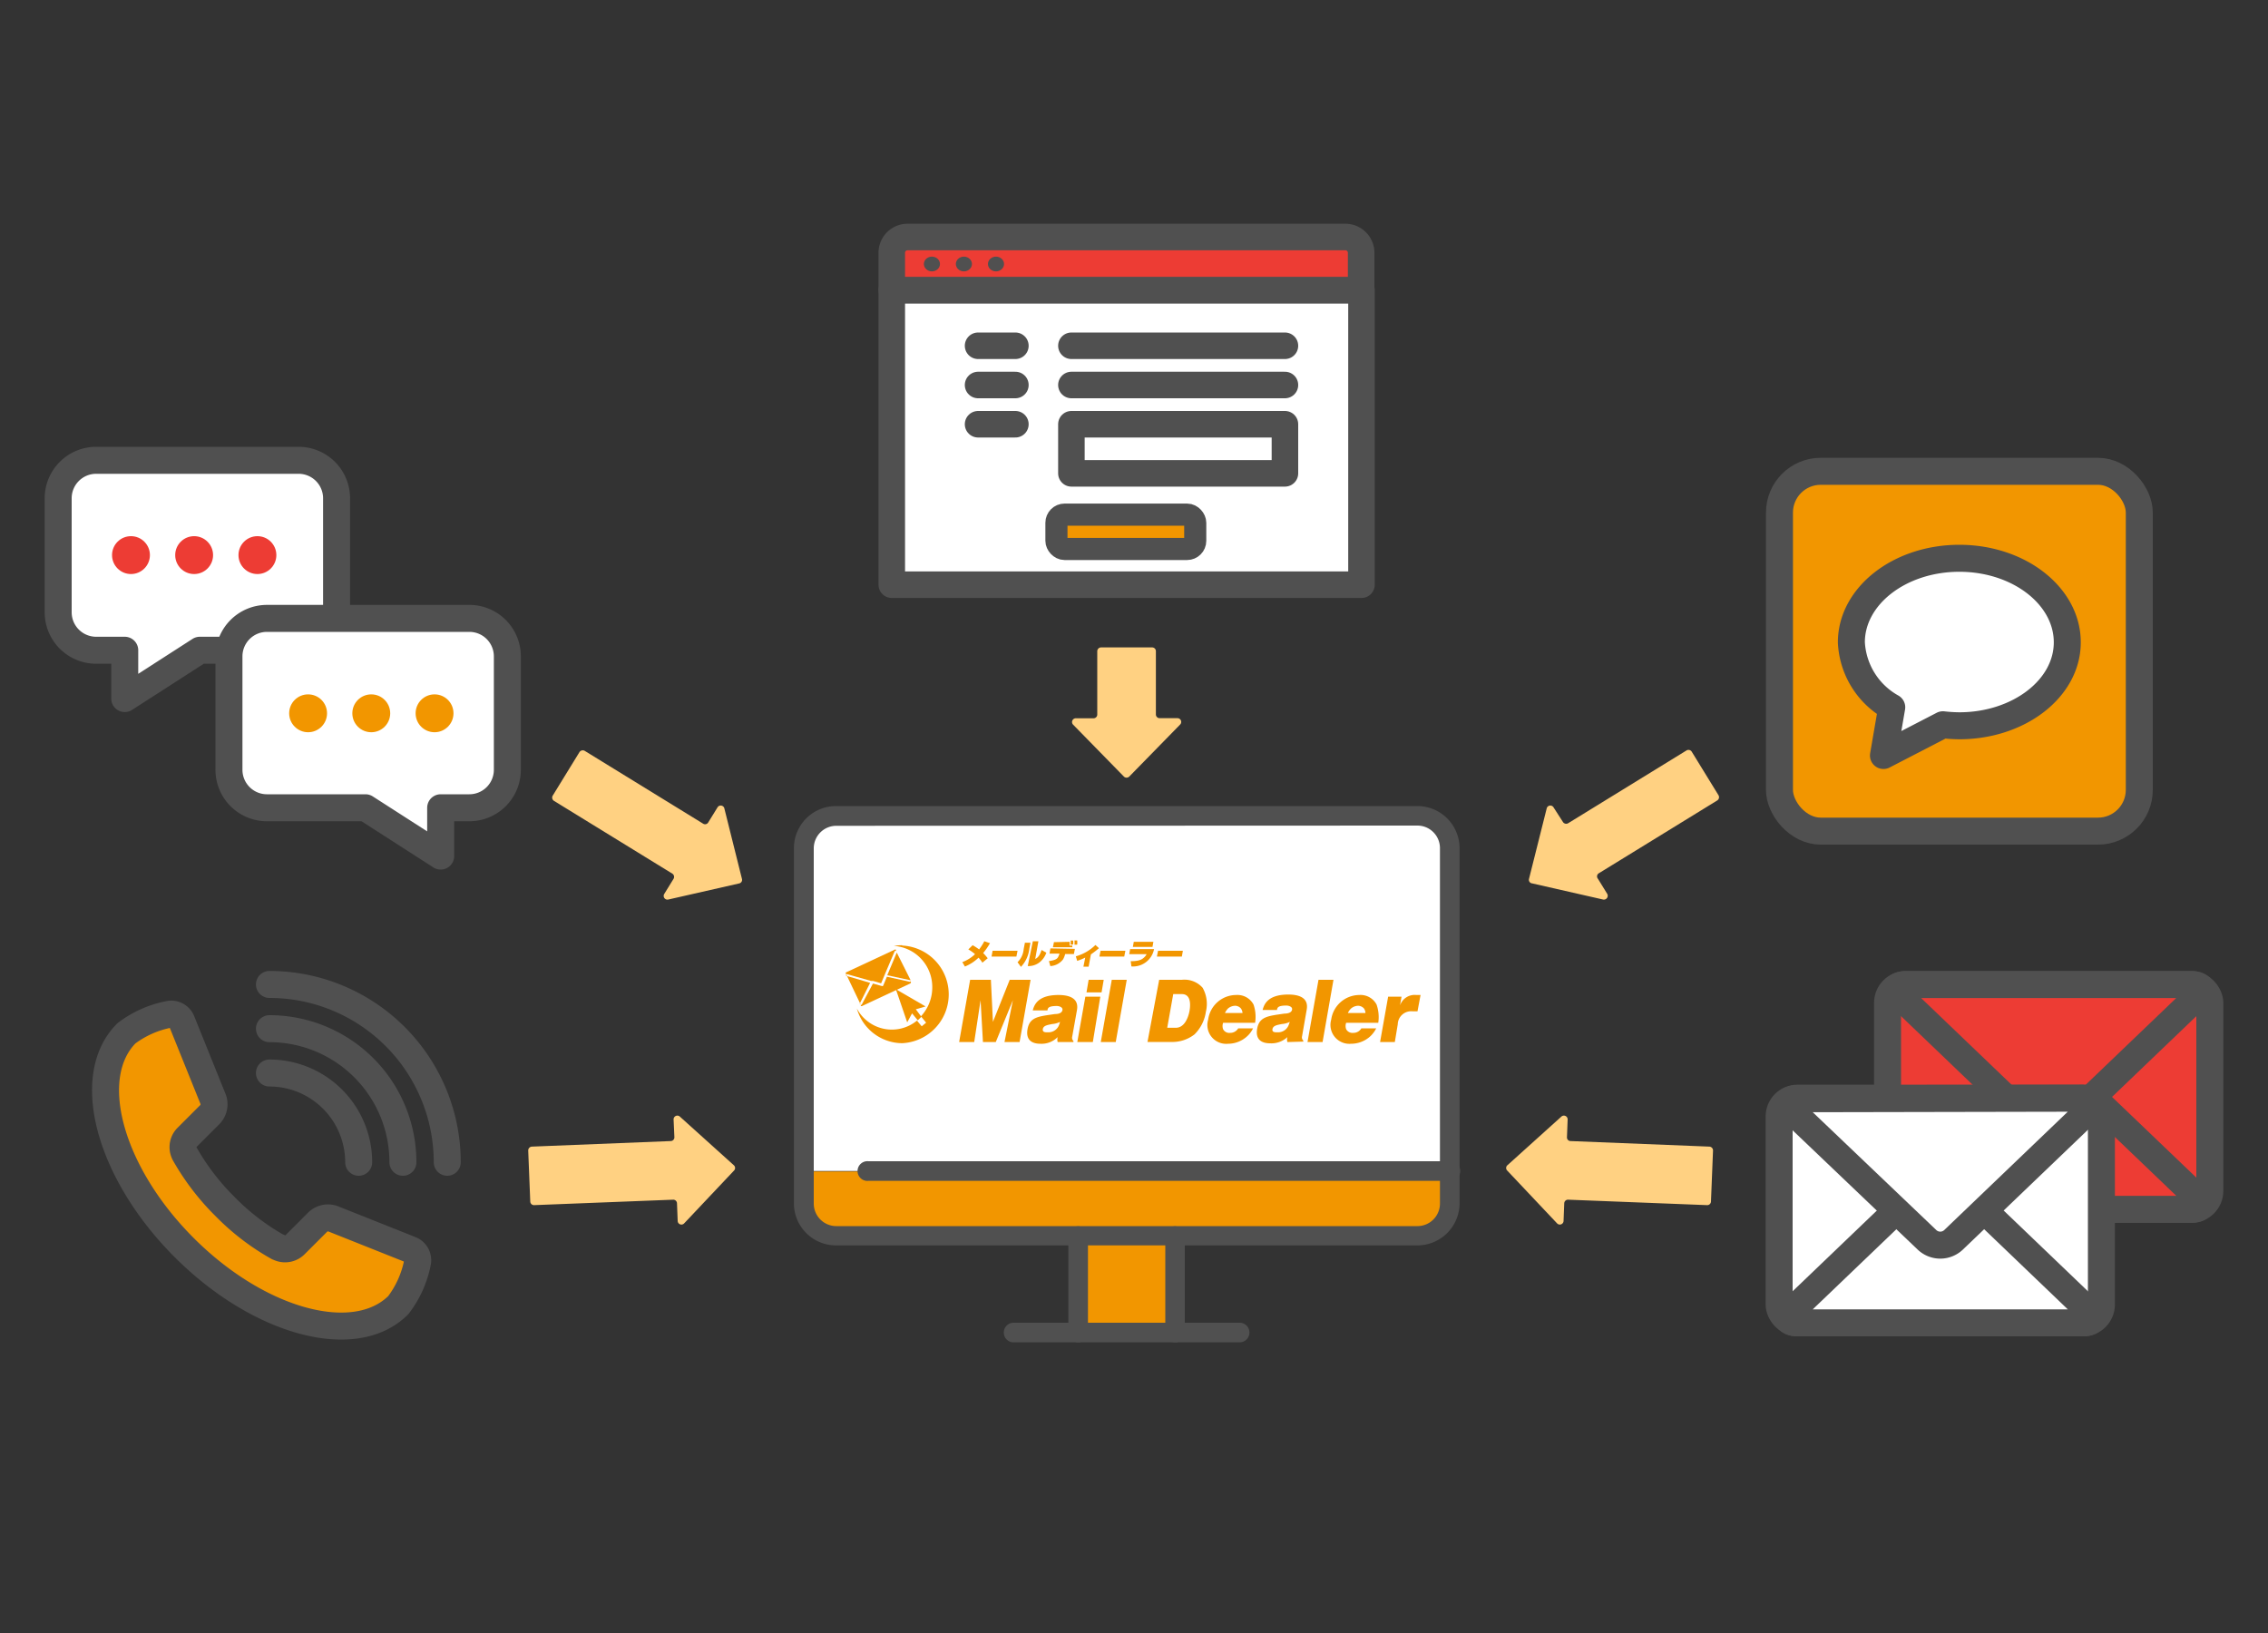 <svg xmlns="http://www.w3.org/2000/svg" viewBox="0 0 200 144"><rect x="0" y="0" width="200" height="144" fill="#333333" stroke="none"/><defs><style>.cls-1{fill:#ffd182;}.cls-14,.cls-2,.cls-9{fill:none;}.cls-11,.cls-13,.cls-2,.cls-3,.cls-6,.cls-7,.cls-8,.cls-9{stroke:#505050;}.cls-11,.cls-2,.cls-3,.cls-6,.cls-7,.cls-8,.cls-9{stroke-linecap:round;stroke-linejoin:round;}.cls-11,.cls-2,.cls-3{stroke-width:2.38px;}.cls-12,.cls-3,.cls-7{fill:#f29600;}.cls-4,.cls-8{fill:#ed3c34;}.cls-11,.cls-5,.cls-6{fill:#fff;}.cls-6,.cls-8,.cls-9{stroke-width:2.34px;}.cls-7{stroke-width:1.95px;}.cls-10,.cls-13{fill:#505050;}.cls-13{stroke-miterlimit:10;stroke-width:0.5px;}</style></defs><g id="レイヤー_2" data-name="レイヤー 2"><path class="cls-1" d="M65.19,77.9l-6.25,1.42a.33.33,0,0,1-.36-.5l.82-1.33a.34.34,0,0,0-.11-.45L48.85,70.62a.34.34,0,0,1-.11-.46l2.36-3.84a.35.35,0,0,1,.46-.11L62,72.63a.32.32,0,0,0,.45-.1l.82-1.33a.33.33,0,0,1,.61.1l1.55,6.21A.32.32,0,0,1,65.19,77.9Z"/><path class="cls-1" d="M99.12,68.49l-4.48-4.58a.33.33,0,0,1,.23-.57h1.56a.33.33,0,0,0,.33-.33V57.42a.34.34,0,0,1,.34-.33h4.5a.33.33,0,0,1,.33.33V63a.33.33,0,0,0,.33.33h1.56a.33.33,0,0,1,.24.57l-4.48,4.58A.34.34,0,0,1,99.12,68.49Z"/><path class="cls-1" d="M64.73,103.22l-4.4,4.66a.33.33,0,0,1-.57-.21l-.06-1.56a.33.33,0,0,0-.35-.32l-12.24.48a.33.33,0,0,1-.35-.32l-.18-4.5a.34.34,0,0,1,.32-.34l12.25-.49a.33.33,0,0,0,.32-.34l-.07-1.56a.33.33,0,0,1,.56-.25l4.76,4.29A.32.32,0,0,1,64.73,103.22Z"/><path class="cls-1" d="M135.12,77.9l6.24,1.42a.34.34,0,0,0,.37-.5l-.82-1.33A.32.32,0,0,1,141,77l10.44-6.42a.34.34,0,0,0,.1-.46l-2.36-3.84a.34.34,0,0,0-.45-.11l-10.44,6.42a.34.34,0,0,1-.46-.1L137,71.2a.33.33,0,0,0-.61.1l-1.56,6.21A.32.32,0,0,0,135.12,77.9Z"/><path class="cls-1" d="M132.91,103.22l4.4,4.66a.33.33,0,0,0,.57-.21l.06-1.56a.33.33,0,0,1,.35-.32l12.24.48a.33.33,0,0,0,.35-.32l.18-4.5a.34.34,0,0,0-.32-.34l-12.25-.49a.32.32,0,0,1-.31-.34l.06-1.56a.33.33,0,0,0-.56-.25l-4.76,4.29A.32.32,0,0,0,132.91,103.22Z"/><path class="cls-2" d="M23.76,94.62a7.87,7.87,0,0,1,7.87,7.87"/><path class="cls-2" d="M23.76,90.71a11.77,11.77,0,0,1,11.77,11.78"/><path class="cls-2" d="M23.76,86.81a15.68,15.68,0,0,1,15.68,15.68"/><path class="cls-3" d="M11.16,91.11h0c-3.82,3.81-1.54,12.28,5.08,18.9s15.08,8.89,18.89,5.07a9.08,9.08,0,0,0,1.69-3.78,1,1,0,0,0-.56-1.08l-6.93-2.76a1.31,1.31,0,0,0-1.3.29l-2,2a1.25,1.25,0,0,1-1.37.28l-.1-.06-.05,0a20.68,20.68,0,0,1-4.65-3.56,21.32,21.32,0,0,1-3.57-4.66.08.08,0,0,0,0,0,.54.54,0,0,1-.05-.11,1.22,1.22,0,0,1,.28-1.37l2-2a1.31,1.31,0,0,0,.29-1.3L16,90A1,1,0,0,0,15,89.43,9.09,9.09,0,0,0,11.16,91.11Z"/><rect class="cls-4" x="166.45" y="86.82" width="28.42" height="19.81" rx="1.61"/><rect class="cls-2" x="166.45" y="86.82" width="28.42" height="19.81" rx="1.61"/><path class="cls-4" d="M168.06,106.64c-.89,0-1.09-.5-.45-1.12L179.5,94.14a1.68,1.68,0,0,1,2.32,0l11.89,11.38c.64.62.44,1.12-.45,1.12Z"/><path class="cls-2" d="M168.06,106.64c-.89,0-1.09-.5-.45-1.12L179.5,94.14a1.68,1.68,0,0,1,2.32,0l11.89,11.38c.64.62.44,1.12-.45,1.12Z"/><path class="cls-4" d="M193.26,86.82c.89,0,1.09.5.45,1.11L181.82,99.32a1.7,1.7,0,0,1-2.32,0L167.61,87.93c-.64-.61-.44-1.11.45-1.11Z"/><path class="cls-2" d="M193.26,86.82c.89,0,1.09.5.45,1.11L181.82,99.32a1.7,1.7,0,0,1-2.32,0L167.61,87.93c-.64-.61-.44-1.11.45-1.11Z"/><rect class="cls-5" x="156.89" y="96.84" width="28.42" height="19.81" rx="1.61"/><rect class="cls-2" x="156.89" y="96.84" width="28.42" height="19.81" rx="1.61"/><path class="cls-5" d="M158.49,116.65c-.88,0-1.08-.5-.44-1.11l11.89-11.39a1.7,1.7,0,0,1,2.32,0l11.89,11.39c.63.61.43,1.11-.45,1.11Z"/><path class="cls-2" d="M158.49,116.65c-.88,0-1.08-.5-.44-1.11l11.89-11.39a1.7,1.7,0,0,1,2.32,0l11.89,11.39c.63.61.43,1.11-.45,1.11Z"/><path class="cls-5" d="M183.7,96.84c.88,0,1.08.5.45,1.11l-11.89,11.39a1.7,1.7,0,0,1-2.32,0L158.05,98c-.64-.61-.44-1.11.44-1.11Z"/><path class="cls-2" d="M183.7,96.84c.88,0,1.08.5.45,1.11l-11.89,11.39a1.7,1.7,0,0,1-2.32,0L158.05,98c-.64-.61-.44-1.11.44-1.11Z"/><rect class="cls-6" x="78.64" y="25.58" width="41.42" height="25.98"/><rect class="cls-6" x="94.48" y="37.41" width="18.83" height="4.33"/><rect class="cls-7" x="93.16" y="45.38" width="12.24" height="3.03" rx="0.72"/><path class="cls-8" d="M80,20.9h38.64a1.39,1.39,0,0,1,1.39,1.39v3.29a0,0,0,0,1,0,0H78.64a0,0,0,0,1,0,0V22.28A1.39,1.39,0,0,1,80,20.9Z"/><line class="cls-9" x1="94.48" y1="30.49" x2="113.31" y2="30.49"/><line class="cls-9" x1="86.25" y1="30.49" x2="89.54" y2="30.49"/><line class="cls-9" x1="94.48" y1="33.95" x2="113.31" y2="33.95"/><line class="cls-9" x1="86.25" y1="33.95" x2="89.54" y2="33.95"/><line class="cls-9" x1="86.25" y1="37.41" x2="89.54" y2="37.41"/><ellipse class="cls-10" cx="87.83" cy="23.28" rx="0.71" ry="0.65"/><ellipse class="cls-10" cx="82.18" cy="23.28" rx="0.71" ry="0.65"/><ellipse class="cls-10" cx="85" cy="23.28" rx="0.71" ry="0.65"/><rect class="cls-3" x="156.92" y="41.56" width="31.73" height="31.73" rx="3.64"/><path class="cls-11" d="M163.26,56.64c0-4.09,4.26-7.41,9.52-7.41s9.52,3.32,9.52,7.41S178,64,172.78,64a13.76,13.76,0,0,1-1.45-.09l-5.24,2.71.73-4.25A6.94,6.94,0,0,1,163.26,56.64Z"/><path class="cls-11" d="M26.33,40.59H8.48a3.35,3.35,0,0,0-3.35,3.34V54a3.35,3.35,0,0,0,3.35,3.34H11v4.26l6.62-4.26h8.7A3.35,3.35,0,0,0,29.68,54v-10A3.35,3.35,0,0,0,26.33,40.59Z"/><circle class="cls-4" cx="11.55" cy="48.95" r="1.67"/><circle class="cls-4" cx="17.12" cy="48.95" r="1.67"/><circle class="cls-4" cx="22.7" cy="48.95" r="1.67"/><path class="cls-11" d="M23.54,54.53H41.39a3.35,3.35,0,0,1,3.35,3.35v10a3.35,3.35,0,0,1-3.35,3.35H38.86v4.26l-6.63-4.26H23.54a3.35,3.35,0,0,1-3.35-3.35v-10A3.35,3.35,0,0,1,23.54,54.53Z"/><circle class="cls-12" cx="38.32" cy="62.9" r="1.67"/><circle class="cls-12" cx="32.74" cy="62.9" r="1.67"/><circle class="cls-12" cx="27.17" cy="62.9" r="1.67"/><path class="cls-12" d="M127.82,103.26v2.85A2.85,2.85,0,0,1,125,109H73.72a2.86,2.86,0,0,1-2.85-2.85v-2.85h56.95Z"/><path class="cls-5" d="M127.82,103.26H70.87V74.79a2.86,2.86,0,0,1,2.85-2.85H125a2.85,2.85,0,0,1,2.84,2.85Z"/><rect class="cls-12" x="95.08" y="108.96" width="8.54" height="8.54"/><path class="cls-13" d="M125,109.57H73.72a3.46,3.46,0,0,1-3.46-3.46V74.79a3.46,3.46,0,0,1,3.46-3.46H125a3.47,3.47,0,0,1,3.46,3.46v31.32A3.47,3.47,0,0,1,125,109.57Zm-51.26-37a2.24,2.24,0,0,0-2.23,2.24v31.32a2.24,2.24,0,0,0,2.23,2.24H125a2.24,2.24,0,0,0,2.23-2.24V74.79A2.24,2.24,0,0,0,125,72.55Z"/><path class="cls-13" d="M109.31,118.12H89.38a.61.61,0,0,1-.61-.62.61.61,0,0,1,.61-.61h19.93a.61.61,0,0,1,.62.61A.62.62,0,0,1,109.31,118.12Z"/><path class="cls-13" d="M127.82,103.88H76.57a.62.62,0,1,1,0-1.23h51.25a.62.62,0,1,1,0,1.23Z"/><path class="cls-13" d="M103.62,118.12a.61.61,0,0,1-.61-.62V109a.61.61,0,0,1,1.22,0v8.54A.61.61,0,0,1,103.62,118.12Z"/><path class="cls-13" d="M95.08,118.12a.62.62,0,0,1-.62-.62V109a.61.61,0,0,1,.62-.61.61.61,0,0,1,.61.61v8.54A.61.61,0,0,1,95.08,118.12Z"/><g id="MDロゴ"><path class="cls-12" d="M75.82,88.49l.91-1.82-2-.59h0a.09.09,0,1,1,0-.17l2.08.59.18,0,.71.21.28-.67.07-.17.85-2a.09.09,0,0,1,.12,0h0L79,83.75a.09.09,0,0,0-.12,0l-4.28,2a.09.09,0,0,0,0,.12l1.28,2.68A.06.06,0,0,1,75.82,88.49Z"/><path class="cls-12" d="M78.24,86l2,.43.06,0L79.08,84v0Z"/><path class="cls-12" d="M80.32,86.55l0-.11a.13.13,0,0,1,0,.06.09.09,0,0,1-.11.07l-2-.44-.32.77a.1.1,0,0,1-.09.06h0l-.82-.23L76,88.57a.11.11,0,0,1-.09.05h0l0,0,0,.1a.12.12,0,0,0,.05,0H76l4.28-2,0,0A.17.17,0,0,0,80.32,86.55Z"/><path class="cls-12" d="M75.83,88.58v0A0,0,0,0,0,75.83,88.58Z"/><path class="cls-12" d="M80.27,86.43h0Z"/><path class="cls-12" d="M79.55,83.35a4.28,4.28,0,0,0-.72.06,3.63,3.63,0,0,1,3.38,3.67,3.73,3.73,0,0,1-1,2.54l.46.56-.39.32L80.86,90a3.49,3.49,0,0,1-5.3-1.07,4.18,4.18,0,0,0,4,3.06,4.31,4.31,0,0,0,0-8.61"/><path class="cls-12" d="M81.22,89.62,80.76,89l.86-.25L79,87.23l1,2.92.43-.79.5.61c.12-.11.25-.23.36-.35"/><polygon class="cls-12" points="89.04 86.4 87.56 90.11 87.38 86.4 85.55 86.4 84.58 91.89 85.91 91.89 86.47 88.2 86.68 91.89 87.81 91.89 89.32 88.2 88.58 91.89 89.91 91.89 90.88 86.4 89.04 86.4"/><path class="cls-12" d="M93.48,90.11a1.89,1.89,0,0,1-.69.19c-.45.09-.78.14-.83.45s.29.28.46.28a1,1,0,0,0,1-.73Zm-.21,1.78a.8.8,0,0,1,0-.44,2,2,0,0,1-1.52.59c-.55,0-1.33-.18-1.14-1.28s1-1.13,2.42-1.34c.3,0,.61-.08.66-.35s-.32-.36-.49-.36c-.73,0-.81.17-.83.39H91.07c.12-.42.38-1.36,2.27-1.36.9,0,1.82.25,1.63,1.33l-.42,2.35a.4.4,0,0,0,.11.38l0,.09Z"/><path class="cls-12" d="M97.14,87.51H95.81L96,86.4h1.33Zm-.77,4.38H95l.71-4h1.32Z"/><polygon class="cls-12" points="99.36 86.4 98.39 91.89 97.07 91.89 98.04 86.4 99.36 86.4"/><path class="cls-12" d="M102.93,90.63h.76c.76,0,1.1-.9,1.21-1.51.13-.79,0-1.46-.68-1.46h-.76Zm-.71-4.23h2a2.14,2.14,0,0,1,1.83.7,2.89,2.89,0,0,1,.29,2.11,3.52,3.52,0,0,1-1,2,3.19,3.19,0,0,1-2.09.67h-2.06Z"/><path class="cls-12" d="M109.57,89.33a.77.77,0,0,0-.14-.4.68.68,0,0,0-.53-.24,1,1,0,0,0-.61.24,1.41,1.41,0,0,0-.27.4Zm-1.71.86a.82.82,0,0,0,0,.57.61.61,0,0,0,.61.32.81.81,0,0,0,.72-.4h1.31a2.35,2.35,0,0,1-.5.68,2.5,2.5,0,0,1-1.71.68,1.66,1.66,0,0,1-1.75-2.13,2.5,2.5,0,0,1,2.46-2.17,1.61,1.61,0,0,1,1.54.84,3.34,3.34,0,0,1,.14,1.61Z"/><path class="cls-12" d="M113.74,90.11a1.9,1.9,0,0,1-.7.19c-.45.09-.77.14-.83.45s.3.28.46.28a1,1,0,0,0,1-.73Zm-.21,1.78a.72.72,0,0,1,0-.44A2.06,2.06,0,0,1,112,92c-.55,0-1.33-.18-1.14-1.28s1-1.13,2.41-1.34c.3,0,.62-.08.67-.35s-.33-.36-.5-.36c-.72,0-.81.17-.83.39h-1.27c.12-.42.38-1.36,2.27-1.36.89,0,1.81.25,1.62,1.33l-.41,2.35a.38.38,0,0,0,.11.38l0,.09Z"/><polygon class="cls-12" points="117.59 86.4 116.63 91.89 115.3 91.89 116.27 86.4 117.59 86.4"/><path class="cls-12" d="M120.41,89.33a.76.76,0,0,0-.13-.4.7.7,0,0,0-.53-.24,1,1,0,0,0-.61.24,1.27,1.27,0,0,0-.28.4Zm-1.7.86a.82.82,0,0,0,0,.57.63.63,0,0,0,.62.32.81.81,0,0,0,.72-.4h1.31a2.56,2.56,0,0,1-.5.68,2.51,2.51,0,0,1-1.72.68,1.67,1.67,0,0,1-1.75-2.13,2.52,2.52,0,0,1,2.47-2.17,1.6,1.6,0,0,1,1.53.84,3.36,3.36,0,0,1,.15,1.61Z"/><path class="cls-12" d="M123.59,87.89l-.13.77a1.36,1.36,0,0,1,1.44-.92h.37L125,89.18h-.43a1.18,1.18,0,0,0-1.31,1.14L123,91.89h-1.3l.71-4Z"/><path class="cls-12" d="M86.63,84.89a2.6,2.6,0,0,0-.34-.44,3.76,3.76,0,0,1-1.2.78l-.23-.39a3.23,3.23,0,0,0,1.12-.7,3.42,3.42,0,0,0-.59-.42l.38-.37a4.86,4.86,0,0,1,.57.37A4.46,4.46,0,0,0,86.8,83l.5.17a6,6,0,0,1-.6.87,4.79,4.79,0,0,1,.4.46Z"/><polygon class="cls-12" points="89.73 83.84 89.63 84.35 87.44 84.35 87.53 83.84 89.73 83.84"/><path class="cls-12" d="M90.77,83.66a2.77,2.77,0,0,1-.74,1.6l-.3-.41a1.82,1.82,0,0,0,.54-1.15l.11-.57h.49Zm.52.9c.34-.14.48-.56.56-.79l.42.24a1.83,1.83,0,0,1-.64.88,1.6,1.6,0,0,1-1,.3L91.08,83h.49Z"/><path class="cls-12" d="M94.79,83.67l-.09.46h-.77v0a1.94,1.94,0,0,1-.18.46,1.51,1.51,0,0,1-1.13.6l-.12-.44c.5-.07.7-.17.8-.34a2.57,2.57,0,0,0,.12-.27v-.05h-.87l.08-.46Zm-.47-.62a1.57,1.57,0,0,1,0,.33l.24,0,0,.15H92.85l.09-.45Zm.09.25a1.94,1.94,0,0,0,0-.36l.22,0a1,1,0,0,1,0,.35Zm.34,0a2.1,2.1,0,0,0,0-.37l.24,0a1.94,1.94,0,0,1,0,.37Z"/><path class="cls-12" d="M96,85.24h-.46l.16-.8a4.44,4.44,0,0,1-.71.29l-.12-.4a4,4,0,0,0,1.73-1l.31.28a7.84,7.84,0,0,1-.71.55Z"/><polygon class="cls-12" points="99.24 83.84 99.14 84.35 96.95 84.35 97.05 83.84 99.24 83.84"/><path class="cls-12" d="M101.77,83.69a1.89,1.89,0,0,1-2,1.53l-.06-.46c.72,0,1-.14,1.22-.37a.85.85,0,0,0,.18-.25H99.58l.08-.45Zm-.06-.64-.08.45H99.9l.08-.45Z"/><polygon class="cls-12" points="104.31 83.84 104.22 84.35 102.02 84.35 102.12 83.84 104.31 83.84"/></g><rect class="cls-14" width="200" height="144"/></g></svg>